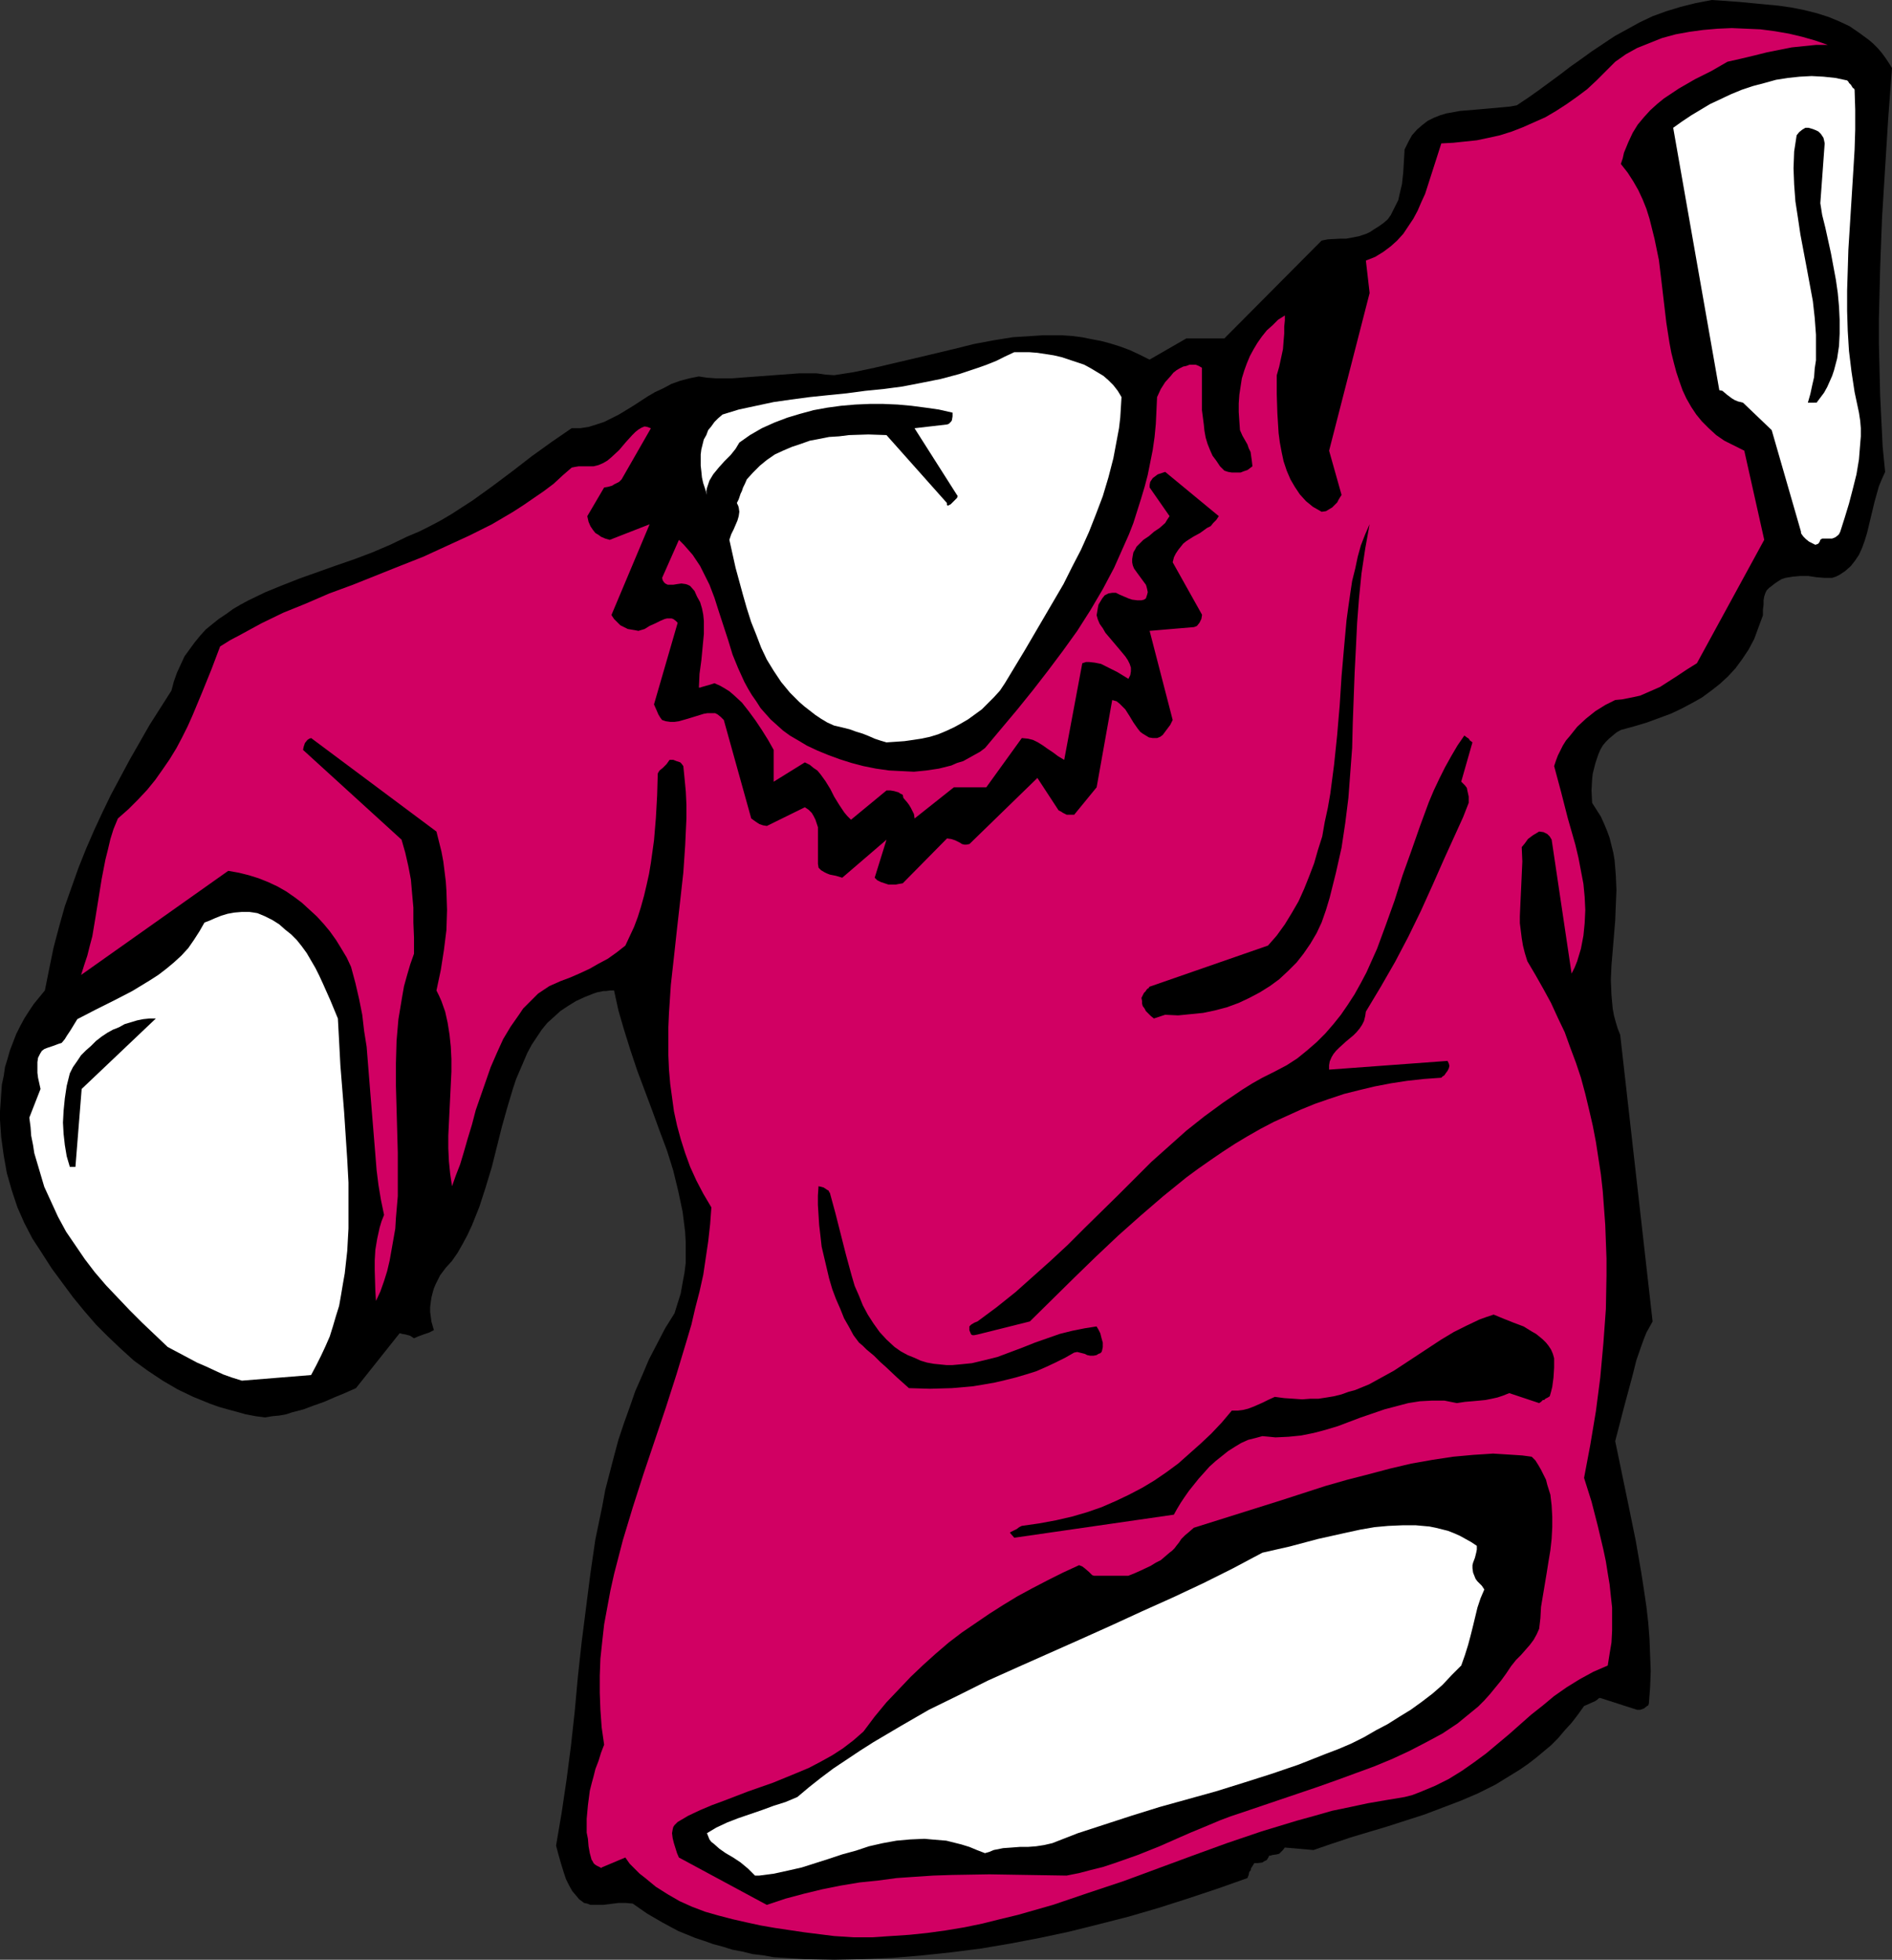 <?xml version="1.0" encoding="UTF-8" standalone="no"?>
<svg
   version="1.0"
   width="129.766mm"
   height="134.419mm"
   id="svg13"
   sodipodi:docname="Shirt 01.wmf"
   xmlns:inkscape="http://www.inkscape.org/namespaces/inkscape"
   xmlns:sodipodi="http://sodipodi.sourceforge.net/DTD/sodipodi-0.dtd"
   xmlns="http://www.w3.org/2000/svg"
   xmlns:svg="http://www.w3.org/2000/svg">
  <rect width="100%" height="100%" fill="#333333" stroke="none"/>
  <sodipodi:namedview
     id="namedview13"
     pagecolor="#ffffff"
     bordercolor="#000000"
     borderopacity="0.25"
     inkscape:showpageshadow="2"
     inkscape:pageopacity="0.0"
     inkscape:pagecheckerboard="0"
     inkscape:deskcolor="#d1d1d1"
     inkscape:document-units="mm" />
  <defs
     id="defs1">
    <pattern
       id="WMFhbasepattern"
       patternUnits="userSpaceOnUse"
       width="6"
       height="6"
       x="0"
       y="0" />
  </defs>
  <path
     style="fill:#000000;fill-opacity:1;fill-rule:evenodd;stroke:none"
     d="m 200.545,507.393 7.918,0.485 7.757,0.162 7.595,-0.162 7.757,-0.323 7.595,-0.646 7.595,-0.808 7.595,-0.97 7.595,-1.293 7.595,-1.454 7.595,-1.616 7.757,-1.939 7.595,-1.939 7.757,-2.262 7.595,-2.424 7.757,-2.585 7.757,-2.747 0.323,-0.808 0.162,-0.808 0.323,-0.323 0.162,-0.646 0.323,-0.485 0.485,-0.808 h 0.323 0.485 l 1.293,-0.162 0.485,-0.323 0.646,-0.323 0.323,-0.485 0.323,-0.646 h 0.323 l 0.485,-0.162 1.131,-0.162 0.646,-0.162 0.485,-0.485 0.485,-0.485 0.485,-0.646 7.434,0.646 4.686,-1.616 4.848,-1.616 4.848,-1.454 4.848,-1.454 9.534,-3.07 4.686,-1.778 4.686,-1.777 4.525,-1.939 4.525,-2.262 4.202,-2.585 2.101,-1.293 2.101,-1.454 2.101,-1.616 1.939,-1.616 1.939,-1.616 1.778,-1.777 1.778,-2.101 1.778,-1.939 1.616,-2.101 1.616,-2.262 1.454,-0.646 1.454,-0.646 0.485,-0.323 0.323,-0.323 0.323,-0.162 h 0.162 l 9.534,3.07 h 0.808 l 0.97,-0.323 0.808,-0.646 0.323,-0.162 0.162,-0.485 0.323,-4.201 0.162,-4.201 -0.162,-4.201 -0.162,-4.201 -0.323,-4.201 -0.485,-4.201 -0.646,-4.363 -0.646,-4.201 -1.454,-8.403 -1.778,-8.726 -1.778,-8.564 -1.778,-8.564 1.131,-4.363 1.131,-4.363 1.131,-4.201 1.131,-4.201 0.97,-3.878 1.293,-3.717 0.646,-1.777 0.646,-1.616 0.808,-1.454 0.808,-1.454 -8.403,-74.331 -0.646,-1.616 -0.485,-1.616 -0.485,-1.778 -0.323,-1.777 -0.323,-3.555 -0.162,-3.878 0.162,-3.717 0.646,-7.756 0.323,-3.878 0.162,-4.04 0.162,-3.878 -0.162,-3.878 -0.323,-3.878 -0.323,-1.939 -0.485,-1.939 -0.485,-1.939 -0.646,-1.778 -0.808,-1.939 -0.808,-1.777 -1.131,-1.777 -1.131,-1.778 -0.162,-3.232 0.162,-2.909 0.162,-1.454 0.323,-1.293 0.323,-1.293 0.808,-2.424 0.485,-1.131 0.646,-1.131 0.808,-0.97 0.808,-0.808 0.97,-0.808 0.97,-0.808 1.131,-0.646 3.555,-0.97 3.232,-0.97 3.07,-1.131 3.07,-1.131 2.747,-1.293 2.747,-1.454 2.586,-1.454 2.424,-1.777 2.262,-1.778 2.101,-1.939 1.939,-2.101 1.778,-2.424 1.616,-2.424 1.454,-2.747 1.131,-3.07 1.131,-3.07 v -1.454 l 0.162,-1.293 v -1.131 l 0.162,-0.97 0.323,-0.97 0.323,-0.646 0.646,-0.646 0.646,-0.485 0.808,-0.646 0.97,-0.646 0.808,-0.485 0.97,-0.323 0.97,-0.162 0.97,-0.162 1.939,-0.162 h 2.101 l 2.101,0.323 2.101,0.162 h 1.939 l 0.97,-0.323 0.97,-0.485 1.454,-0.97 1.454,-1.293 1.131,-1.454 0.97,-1.454 0.808,-1.777 0.646,-1.777 0.646,-2.101 0.97,-4.04 0.97,-4.04 1.131,-4.04 0.808,-1.939 0.808,-1.777 -0.646,-6.625 -0.323,-6.625 -0.323,-6.625 -0.162,-6.625 -0.162,-6.625 v -6.625 l 0.323,-13.089 0.485,-12.927 0.808,-13.089 0.808,-12.927 0.97,-12.927 -0.808,-1.293 -0.97,-1.454 -0.97,-1.293 -0.97,-1.131 -1.131,-1.131 -1.131,-0.97 -2.424,-1.777 -2.586,-1.777 -2.747,-1.293 -2.747,-1.131 -3.07,-0.97 -3.232,-0.808 -3.232,-0.646 -3.394,-0.485 -3.394,-0.323 L 450.702,0.485 443.753,0 l -4.202,0.808 -3.878,0.97 -3.717,1.131 -3.555,1.293 -3.394,1.616 -3.232,1.777 -3.232,1.777 -2.909,1.939 -2.909,1.939 -2.909,2.101 -2.747,1.939 -2.747,2.101 -5.494,4.04 -2.747,1.939 -2.909,1.939 -1.778,0.323 -1.778,0.162 -3.555,0.323 -3.717,0.323 -3.878,0.323 -1.778,0.323 -1.778,0.323 -1.616,0.485 -1.616,0.646 -1.616,0.808 -1.454,1.131 -1.293,1.131 -1.293,1.454 -0.808,1.454 -0.323,0.646 -0.323,0.646 -0.323,0.646 -0.162,0.323 v 0.323 0 l -0.162,2.747 -0.162,2.747 -0.323,3.07 -0.646,2.747 -0.323,1.454 -0.646,1.293 -0.646,1.293 -0.646,1.293 -0.808,1.131 -1.131,0.97 -1.131,0.808 -1.293,0.808 -0.97,0.646 -0.97,0.485 -0.97,0.323 -0.97,0.323 -1.616,0.323 -1.778,0.323 h -1.616 l -3.07,0.162 -1.616,0.323 -25.21,25.37 h -9.858 l -9.534,5.494 -2.586,-1.293 -2.424,-1.131 -2.586,-0.97 -2.586,-0.808 -2.424,-0.646 -2.586,-0.485 -2.424,-0.485 -2.586,-0.323 -2.424,-0.162 h -2.586 -2.586 l -2.424,0.162 -5.171,0.323 -5.01,0.808 -5.171,0.97 -5.171,1.293 -10.181,2.424 -10.342,2.424 -5.333,1.131 -5.171,0.808 -2.262,-0.162 -2.262,-0.323 h -2.262 -2.262 l -4.363,0.323 -4.363,0.323 -4.363,0.323 -4.202,0.323 h -4.363 l -2.262,-0.162 -2.101,-0.323 -2.424,0.485 -2.424,0.646 -2.262,0.808 -2.101,1.131 -2.101,0.97 -1.939,1.131 -3.717,2.424 -3.717,2.262 -1.939,0.97 -1.939,0.97 -1.939,0.646 -2.101,0.646 -2.101,0.323 h -2.262 l -5.171,3.555 -5.171,3.717 -5.01,3.878 -5.171,3.878 -5.171,3.717 -2.747,1.778 -2.747,1.777 -2.747,1.616 -2.747,1.454 -2.909,1.454 -3.07,1.293 -4.363,2.101 -4.525,1.939 -4.686,1.777 -4.686,1.616 -9.534,3.393 -4.525,1.777 -4.363,1.777 -4.363,2.101 -2.101,1.131 -1.939,1.131 -1.778,1.293 -1.939,1.293 -1.616,1.293 -1.778,1.454 -1.454,1.616 -1.454,1.777 -1.293,1.777 -1.293,1.778 -0.97,2.101 -0.97,2.101 -0.808,2.262 -0.646,2.424 -5.656,8.887 -5.171,9.049 -2.424,4.525 -2.424,4.525 -2.262,4.686 -2.101,4.525 -2.101,4.848 -1.939,4.848 -1.778,5.009 -1.778,5.009 -1.454,5.171 -1.454,5.494 -1.131,5.494 -1.131,5.656 -1.454,1.777 -1.454,1.777 -1.293,1.939 -1.131,1.777 -1.131,2.101 -0.97,1.939 -0.808,2.101 -0.808,2.101 -0.646,2.262 -0.646,2.101 -0.323,2.262 -0.485,2.262 -0.162,2.262 -0.162,2.424 L 0,288.115 v 2.262 l 0.323,4.525 0.646,4.686 0.808,4.525 1.293,4.525 1.454,4.363 1.778,4.04 2.101,4.04 2.424,3.717 2.586,4.04 2.747,3.717 2.747,3.717 2.909,3.555 3.07,3.555 3.232,3.232 3.232,3.07 3.394,3.07 3.555,2.585 3.878,2.585 3.878,2.262 4.04,1.939 4.363,1.777 2.262,0.808 2.262,0.646 2.424,0.646 2.262,0.646 2.586,0.485 2.424,0.323 1.939,-0.323 1.778,-0.162 1.778,-0.323 1.454,-0.485 3.07,-0.808 2.586,-0.97 2.747,-0.97 2.586,-1.131 2.747,-1.131 2.909,-1.293 v 0 l 11.312,-14.22 h 0.162 l 0.485,0.162 0.97,0.162 1.131,0.323 0.97,0.646 1.131,-0.485 1.293,-0.485 1.454,-0.485 1.293,-0.646 -0.323,-1.131 -0.323,-1.131 -0.162,-1.293 -0.162,-1.131 v -1.293 l 0.162,-1.293 0.162,-1.131 0.323,-1.293 0.323,-1.131 0.485,-1.131 1.131,-2.262 1.454,-1.939 1.616,-1.778 1.454,-2.101 1.293,-2.262 1.293,-2.424 1.131,-2.424 0.97,-2.424 0.97,-2.424 1.616,-5.009 1.616,-5.332 1.293,-5.171 1.293,-5.171 1.454,-5.171 1.454,-4.848 0.808,-2.424 0.97,-2.262 0.97,-2.262 0.97,-2.262 1.131,-2.101 1.293,-1.939 1.293,-1.939 1.454,-1.777 1.616,-1.454 1.778,-1.616 1.939,-1.293 2.101,-1.293 2.101,-0.97 2.424,-0.97 0.97,-0.323 0.808,-0.162 0.808,-0.162 h 0.646 l 1.131,-0.162 h 0.97 l 1.131,5.171 1.454,5.009 1.616,5.171 1.778,5.332 3.878,10.342 1.939,5.332 1.939,5.171 1.616,5.171 1.293,5.332 1.131,5.332 0.323,2.585 0.323,2.585 0.162,2.747 v 2.585 2.747 l -0.323,2.585 -0.485,2.585 -0.485,2.747 -0.808,2.585 -0.808,2.585 -2.424,3.878 -2.101,4.04 -2.101,4.04 -1.778,4.201 -1.778,4.04 -1.454,4.201 -1.454,4.04 -1.454,4.363 -1.131,4.201 -1.131,4.363 -1.131,4.363 -0.808,4.363 -1.778,8.564 -1.293,8.887 -1.131,8.887 -1.131,8.887 -0.97,8.887 -0.808,8.887 -0.97,8.887 -1.131,8.726 -1.293,8.726 -1.454,8.564 0.646,2.424 0.646,2.262 0.646,2.101 0.646,1.939 0.808,1.616 0.808,1.454 0.97,1.131 0.808,0.97 0.646,0.485 0.646,0.485 0.808,0.162 0.808,0.323 h 1.616 1.778 l 3.878,-0.485 h 1.939 l 1.778,0.162 3.717,2.585 3.878,2.262 4.202,2.262 4.363,1.778 2.424,0.808 2.262,0.808 2.424,0.646 2.586,0.808 2.586,0.485 2.586,0.646 2.747,0.323 z"
     id="path1" />
  <path
     style="fill:#d10063;fill-opacity:1;fill-rule:evenodd;stroke:none"
     d="m 216.221,501.899 5.01,0.323 h 4.848 l 4.848,-0.323 4.848,-0.323 4.686,-0.485 4.686,-0.646 4.848,-0.808 4.686,-0.97 4.525,-1.131 4.686,-1.131 4.525,-1.293 4.525,-1.293 9.05,-3.07 9.211,-3.07 17.938,-6.625 8.888,-3.232 9.05,-3.07 9.05,-2.747 4.686,-1.293 4.525,-1.293 4.686,-0.97 4.525,-0.97 4.686,-0.808 4.848,-0.808 1.939,-0.485 2.101,-0.808 1.939,-0.808 1.939,-0.808 3.555,-1.778 3.394,-2.101 3.232,-2.262 3.07,-2.262 5.979,-5.009 5.656,-5.009 3.07,-2.424 2.909,-2.424 3.232,-2.262 3.394,-2.101 3.555,-1.939 3.717,-1.616 0.485,-3.07 0.485,-2.909 0.162,-3.07 v -2.909 -3.07 l -0.323,-2.909 -0.323,-3.07 -0.485,-2.909 -0.485,-3.07 -0.646,-3.07 -1.454,-6.14 -1.616,-6.302 -1.939,-6.14 1.616,-8.564 1.454,-8.726 1.131,-8.726 0.808,-8.887 0.646,-8.887 0.162,-8.726 v -4.363 l -0.162,-4.363 -0.162,-4.363 -0.323,-4.363 -0.323,-4.363 -0.485,-4.363 -0.646,-4.201 -0.646,-4.201 -0.808,-4.201 -0.97,-4.201 -0.97,-4.04 -1.131,-4.201 -1.293,-3.878 -1.454,-3.878 -1.454,-4.04 -1.778,-3.717 -1.778,-3.878 -1.939,-3.555 -2.101,-3.717 -2.101,-3.555 -0.646,-2.101 -0.485,-1.939 -0.323,-1.939 -0.485,-3.878 v -1.777 l 0.162,-3.717 0.162,-3.393 0.162,-3.555 0.162,-3.555 -0.162,-3.717 0.808,-0.97 0.808,-1.131 0.646,-0.485 0.646,-0.485 0.808,-0.485 0.808,-0.485 1.131,0.162 0.97,0.485 0.646,0.646 0.485,0.808 5.171,34.742 0.808,-1.616 0.646,-1.616 0.485,-1.616 0.485,-1.616 0.646,-3.393 0.323,-3.232 0.162,-3.393 -0.162,-3.393 -0.323,-3.393 -0.646,-3.393 -0.646,-3.393 -0.808,-3.393 -1.939,-6.787 -1.778,-6.948 -1.778,-6.625 0.485,-1.454 0.485,-1.293 0.646,-1.293 0.646,-1.293 0.808,-1.293 0.97,-1.131 1.939,-2.424 2.262,-2.101 2.424,-1.939 2.586,-1.616 2.586,-1.293 1.778,-0.162 1.616,-0.323 1.616,-0.323 1.454,-0.323 2.586,-1.131 2.586,-1.131 2.262,-1.454 2.262,-1.454 2.424,-1.616 2.586,-1.616 17.453,-31.995 -5.171,-23.107 -2.586,-1.293 -2.586,-1.293 -2.101,-1.454 -1.939,-1.777 -1.778,-1.777 -1.454,-1.777 -1.293,-1.939 -1.293,-2.262 -0.97,-2.101 -0.808,-2.262 -0.808,-2.424 -0.646,-2.424 -0.646,-2.585 -0.485,-2.585 -0.808,-5.171 -1.293,-10.988 -0.646,-5.332 -1.131,-5.494 -0.646,-2.585 -0.646,-2.585 -0.808,-2.585 -0.97,-2.424 -1.131,-2.424 -1.293,-2.262 -1.454,-2.262 -1.778,-2.262 0.485,-1.454 0.323,-1.454 1.131,-2.747 1.131,-2.424 1.293,-2.101 1.616,-1.939 1.616,-1.777 1.778,-1.616 1.778,-1.454 1.939,-1.293 1.939,-1.293 4.202,-2.424 4.202,-2.101 4.202,-2.424 3.555,-0.808 3.394,-0.808 3.232,-0.808 3.232,-0.646 3.232,-0.646 3.07,-0.323 3.232,-0.323 h 3.07 l -3.232,-1.131 -3.394,-0.97 -3.394,-0.808 -3.717,-0.646 -3.717,-0.485 -3.717,-0.162 -3.717,-0.162 -3.717,0.162 -3.717,0.323 -3.555,0.485 -3.555,0.646 -3.555,0.97 -3.232,1.293 -3.232,1.293 -2.909,1.616 -2.747,1.939 -2.424,2.424 -2.424,2.424 -2.424,2.262 -2.586,1.939 -2.747,1.939 -2.747,1.777 -2.747,1.616 -2.909,1.293 -2.909,1.293 -2.909,1.131 -3.07,0.97 -2.909,0.646 -3.07,0.646 -3.07,0.323 -3.07,0.323 -3.07,0.162 -1.293,4.04 -1.454,4.525 -1.454,4.525 -0.97,2.101 -0.97,2.262 -1.131,2.101 -1.293,1.939 -1.293,1.939 -1.616,1.777 -1.616,1.454 -1.939,1.454 -2.101,1.293 -2.424,0.97 0.97,8.403 -10.504,40.882 3.232,11.473 -0.323,0.485 -0.485,0.808 -0.323,0.646 -0.646,0.646 -0.646,0.646 -0.808,0.485 -0.808,0.485 -1.131,0.162 -1.131,-0.646 -1.131,-0.646 -1.778,-1.454 -1.616,-1.777 -1.293,-1.939 -1.131,-1.939 -0.97,-2.262 -0.808,-2.424 -0.485,-2.262 -0.485,-2.585 -0.323,-2.424 -0.323,-5.171 -0.162,-5.009 v -4.848 l 0.646,-2.262 0.485,-2.262 0.485,-2.262 0.162,-2.101 0.162,-1.939 v -1.777 l 0.162,-1.616 v -1.293 l -1.778,1.131 -1.454,1.454 -1.454,1.293 -1.293,1.616 -1.131,1.616 -0.97,1.616 -0.97,1.777 -0.808,1.939 -0.646,1.777 -0.646,2.101 -0.323,2.101 -0.323,2.101 -0.162,2.262 v 2.262 l 0.162,2.424 0.162,2.262 0.646,1.454 0.646,1.131 0.646,1.131 0.323,0.97 0.485,0.97 0.162,1.131 0.162,1.131 0.162,1.454 -0.646,0.485 -0.646,0.485 -0.97,0.323 -0.808,0.323 h -1.131 -1.131 l -0.97,-0.162 -0.97,-0.323 -1.131,-1.131 -0.97,-1.454 -0.97,-1.293 -0.646,-1.454 -0.646,-1.616 -0.485,-1.616 -0.323,-1.777 -0.162,-1.616 -0.485,-3.717 v -3.717 -7.272 l -0.808,-0.485 -0.808,-0.323 h -0.808 -0.808 l -0.808,0.323 -0.808,0.162 -0.97,0.485 -0.808,0.485 -0.808,0.646 -0.646,0.808 -1.454,1.616 -1.131,1.777 -0.97,2.101 -0.162,3.555 -0.162,3.393 -0.323,3.393 -0.485,3.393 -0.646,3.232 -0.646,3.232 -0.808,3.07 -0.97,3.232 -0.97,3.07 -0.97,3.07 -1.131,2.909 -1.293,2.909 -2.586,5.817 -2.909,5.494 -3.232,5.494 -3.394,5.332 -3.717,5.171 -3.878,5.171 -3.878,5.009 -4.04,5.009 -8.403,10.019 -1.293,0.97 -1.454,0.808 -1.454,0.808 -1.454,0.808 -1.616,0.485 -1.454,0.646 -3.232,0.808 -3.232,0.485 -3.232,0.323 -3.232,-0.162 -3.232,-0.162 -3.394,-0.485 -3.232,-0.646 -3.07,-0.808 -3.07,-0.97 -3.07,-1.131 -2.747,-1.131 -2.747,-1.293 -2.424,-1.454 -1.939,-1.131 -1.778,-1.293 -1.616,-1.454 -1.616,-1.454 -1.293,-1.454 -1.293,-1.454 -1.131,-1.777 -1.131,-1.616 -0.97,-1.616 -0.97,-1.778 -1.616,-3.555 -1.454,-3.555 -1.131,-3.717 -2.424,-7.433 -1.131,-3.555 -1.293,-3.393 -1.616,-3.232 -0.808,-1.616 -0.97,-1.454 -0.97,-1.454 -1.131,-1.293 -1.131,-1.293 -1.293,-1.293 -4.363,9.857 0.162,0.646 0.323,0.485 0.323,0.323 0.323,0.162 0.323,0.162 h 0.485 0.97 l 0.97,-0.162 1.131,-0.162 1.131,0.162 0.485,0.162 0.646,0.323 1.131,1.293 0.646,1.454 0.808,1.454 0.485,1.616 0.323,1.616 0.162,1.616 v 1.616 1.777 l -0.323,3.393 -0.323,3.393 -0.485,3.555 -0.162,3.555 h 0.323 l 0.485,-0.162 1.131,-0.323 1.131,-0.323 0.97,-0.323 1.454,0.646 1.131,0.646 1.293,0.808 1.131,0.97 2.101,1.939 1.778,2.262 1.778,2.424 1.616,2.424 1.616,2.585 1.454,2.585 v 8.241 l 8.08,-5.009 v 0 l 1.293,0.646 0.97,0.808 0.97,0.646 0.808,0.97 1.293,1.778 1.293,2.101 0.97,1.939 1.293,2.101 1.293,1.939 0.808,0.97 0.97,0.97 9.211,-7.595 h 0.97 l 0.97,0.162 1.131,0.323 0.485,0.323 0.646,0.323 0.162,0.808 0.97,1.131 0.485,0.646 0.485,0.808 0.323,0.646 0.485,0.97 0.162,1.131 10.181,-8.08 h 8.403 l 9.211,-12.766 1.616,0.162 1.293,0.323 1.293,0.646 1.293,0.808 1.131,0.808 1.454,0.97 1.293,0.97 1.616,0.97 4.686,-25.046 0.97,-0.323 h 0.808 l 1.454,0.162 1.616,0.323 1.293,0.646 2.909,1.454 2.909,1.777 0.485,-0.97 0.162,-0.97 v -0.97 l -0.323,-0.97 -0.485,-0.97 -0.646,-0.97 -1.616,-1.939 -1.778,-2.101 -1.778,-2.101 -0.646,-1.131 -0.808,-1.131 -0.485,-1.131 -0.323,-1.131 0.162,-0.97 0.162,-0.97 0.162,-0.808 0.485,-0.808 0.485,-0.808 0.646,-0.808 0.97,-0.485 0.97,-0.162 h 0.97 l 0.97,0.485 1.131,0.485 1.131,0.485 0.97,0.323 1.293,0.162 h 1.131 l 0.646,-0.162 0.485,-0.323 0.323,-0.97 0.162,-0.646 -0.162,-0.808 -0.162,-0.646 -0.162,-0.485 -0.485,-0.646 -1.778,-2.424 -0.808,-1.131 -0.323,-0.808 -0.162,-0.808 v -0.808 l 0.162,-0.97 0.162,-0.808 0.485,-0.808 0.323,-0.646 0.646,-0.646 1.131,-1.131 1.454,-0.97 1.293,-1.131 1.454,-0.97 1.454,-1.293 0.485,-0.808 0.646,-0.97 -5.171,-7.433 v 0 -0.646 l 0.162,-0.808 0.323,-0.485 0.323,-0.485 0.646,-0.485 0.646,-0.485 0.97,-0.323 0.97,-0.323 13.898,11.473 -0.646,0.97 -0.808,0.808 -0.646,0.808 -0.97,0.485 -1.778,1.293 -1.778,0.97 -1.778,1.131 -0.808,0.646 -0.646,0.808 -0.646,0.808 -0.646,0.97 -0.485,0.97 -0.323,1.293 7.595,13.574 v 0.162 l -0.162,0.97 -0.485,0.97 -0.646,0.808 -0.323,0.162 -0.485,0.162 -11.474,0.97 5.979,23.107 -0.646,1.293 -0.97,1.293 -0.485,0.646 -0.485,0.646 -0.646,0.485 -0.808,0.323 h -1.131 l -0.97,-0.162 -0.808,-0.485 -0.808,-0.485 -0.646,-0.485 -0.646,-0.808 -1.131,-1.616 -0.485,-0.808 -0.485,-0.808 -1.131,-1.778 -0.808,-0.808 -0.646,-0.646 -0.808,-0.646 -1.131,-0.323 -4.04,22.623 -5.818,7.11 h -0.97 -0.97 l -0.97,-0.485 -0.485,-0.323 -0.646,-0.323 -5.494,-8.403 -17.614,17.129 -0.808,0.162 h -0.485 l -0.646,-0.162 -0.485,-0.323 -0.646,-0.323 -0.646,-0.323 -0.97,-0.323 -1.131,-0.162 -11.474,11.634 -0.97,0.162 -0.808,0.162 h -0.97 -0.97 l -0.97,-0.323 -0.97,-0.323 -0.97,-0.485 -0.646,-0.646 3.07,-9.857 -11.474,9.857 -1.616,-0.485 -1.616,-0.323 -0.808,-0.323 -0.646,-0.323 -0.808,-0.485 -0.646,-0.646 -0.162,-0.97 v -0.808 -2.101 -2.262 -2.262 -2.101 l -0.323,-0.97 -0.323,-0.97 -0.485,-0.97 -0.485,-0.808 -0.808,-0.808 -0.97,-0.646 -9.858,4.848 -0.97,-0.162 -0.97,-0.323 -0.97,-0.646 -1.131,-0.808 -7.11,-25.531 -0.808,-0.808 -0.808,-0.646 -0.646,-0.323 h -0.97 -0.97 l -0.97,0.162 -2.101,0.646 -2.101,0.646 -2.262,0.646 -1.131,0.162 h -1.131 l -1.131,-0.162 -0.97,-0.323 -0.485,-0.646 -0.485,-0.808 -0.485,-1.131 -0.646,-1.454 6.141,-21.168 -0.485,-0.485 -0.646,-0.485 -0.485,-0.162 h -0.646 -0.485 l -0.646,0.162 -1.131,0.485 -1.293,0.646 -1.454,0.646 -1.293,0.808 -1.616,0.485 -0.808,-0.162 -0.97,-0.162 -0.97,-0.162 -0.97,-0.485 -0.97,-0.485 -0.808,-0.808 -0.808,-0.808 -0.646,-0.97 v -0.162 l 9.858,-23.431 -10.342,4.04 -1.131,-0.323 -1.131,-0.485 -0.646,-0.485 -0.808,-0.485 -0.646,-0.808 -0.646,-0.97 -0.485,-1.131 -0.323,-1.454 4.363,-7.433 v 0 l 0.97,-0.162 1.131,-0.323 0.485,-0.323 0.646,-0.323 0.646,-0.323 0.646,-0.646 7.595,-13.25 -0.808,-0.323 -0.808,-0.162 -0.808,0.323 -0.808,0.485 -0.808,0.646 -0.808,0.808 -1.616,1.778 -1.778,2.101 -2.101,1.939 -0.97,0.808 -1.131,0.646 -1.131,0.485 -1.293,0.323 h -2.424 -1.454 l -0.97,0.162 -0.808,0.162 -2.424,2.101 -2.262,2.101 -2.586,1.939 -2.586,1.777 -2.586,1.778 -2.747,1.777 -5.494,3.232 -5.818,2.909 -5.979,2.747 -5.979,2.747 -6.141,2.424 -12.12,4.848 -6.141,2.262 -5.979,2.585 -5.979,2.424 -5.656,2.747 -5.333,2.909 -2.747,1.454 -2.586,1.616 -2.262,5.979 -2.424,5.979 -2.424,5.817 -1.293,2.909 -1.454,2.909 -1.454,2.747 -1.778,2.909 -1.778,2.585 -1.939,2.747 -2.101,2.585 -2.424,2.585 -2.424,2.424 -2.747,2.424 -1.131,2.747 -0.808,2.585 -0.646,2.747 -0.646,2.585 -0.97,5.009 -0.808,5.009 -0.808,5.009 -0.808,4.848 -0.646,2.424 -0.646,2.585 -0.808,2.424 -0.808,2.585 38.138,-26.986 2.747,0.485 2.586,0.646 2.586,0.808 2.424,0.97 2.424,1.131 2.262,1.293 2.101,1.454 1.939,1.454 1.939,1.777 1.939,1.777 1.778,1.939 1.616,1.939 1.616,2.262 1.293,2.101 1.454,2.424 1.131,2.424 1.131,4.201 0.97,4.201 0.808,4.04 0.485,4.201 0.646,4.04 0.323,4.04 0.646,8.08 0.646,7.918 0.646,7.918 0.323,4.04 0.485,3.878 0.646,3.878 0.808,3.878 -0.646,1.616 -0.485,1.616 -0.323,1.454 -0.323,1.454 -0.485,2.909 -0.162,2.747 v 2.585 l 0.162,5.332 0.162,2.585 1.131,-2.424 0.97,-2.747 0.808,-2.585 0.646,-2.747 0.485,-2.747 0.485,-2.747 0.485,-2.747 0.162,-2.747 0.485,-5.656 v -5.494 -5.817 l -0.162,-5.817 -0.323,-11.473 v -5.817 l 0.162,-5.817 0.485,-5.656 0.485,-2.909 0.485,-2.909 0.485,-2.747 0.808,-2.909 0.808,-2.747 0.97,-2.747 v -4.201 l -0.162,-3.878 v -3.878 l -0.323,-3.555 -0.323,-3.717 -0.646,-3.393 -0.808,-3.555 -0.97,-3.393 -25.533,-23.269 0.162,-0.808 0.323,-0.97 0.646,-0.808 0.485,-0.323 0.485,-0.162 32.482,24.239 0.646,2.585 0.646,2.585 0.485,2.585 0.323,2.585 0.323,2.585 0.162,2.424 0.162,5.009 -0.162,5.171 -0.646,5.171 -0.808,5.171 -1.131,5.332 0.646,1.293 0.646,1.454 0.97,2.747 0.646,2.909 0.485,3.07 0.323,3.07 0.162,3.232 v 3.232 l -0.162,3.393 -0.323,6.625 -0.323,6.625 v 3.232 l 0.162,3.393 0.323,3.232 0.485,3.232 0.97,-2.747 1.131,-2.909 0.97,-3.232 0.97,-3.393 1.131,-3.717 0.97,-3.717 1.293,-3.717 1.293,-3.717 1.293,-3.717 1.616,-3.717 1.616,-3.555 1.939,-3.232 2.262,-3.232 0.97,-1.454 1.293,-1.293 1.293,-1.293 1.293,-1.293 1.454,-0.97 1.454,-0.97 2.909,-1.293 2.586,-0.97 2.586,-1.131 2.424,-1.131 2.262,-1.293 2.424,-1.293 2.262,-1.616 2.262,-1.777 1.131,-2.424 1.131,-2.424 0.97,-2.585 0.808,-2.585 0.808,-2.909 0.646,-2.747 0.646,-2.909 0.485,-2.909 0.808,-5.817 0.485,-5.817 0.323,-5.817 0.162,-5.656 0.162,-0.323 0.323,-0.485 0.808,-0.646 0.97,-0.97 0.808,-1.131 h 0.97 l 0.808,0.323 0.97,0.323 0.323,0.323 0.485,0.646 0.323,3.232 0.323,3.393 0.162,3.393 v 3.555 l -0.162,3.393 -0.162,3.555 -0.485,7.11 -0.808,7.272 -0.808,7.11 -0.808,7.433 -0.808,7.272 -0.485,7.272 -0.162,3.717 v 3.717 3.555 l 0.162,3.717 0.323,3.717 0.485,3.555 0.485,3.555 0.808,3.717 0.97,3.555 1.131,3.555 1.293,3.555 1.616,3.555 1.778,3.393 2.101,3.555 -0.323,4.363 -0.485,4.363 -0.646,4.363 -0.646,4.363 -0.97,4.363 -1.131,4.363 -0.97,4.201 -1.293,4.363 -2.586,8.564 -2.747,8.564 -5.818,17.29 -2.747,8.564 -2.586,8.564 -1.131,4.363 -1.131,4.363 -0.97,4.363 -0.808,4.363 -0.808,4.363 -0.485,4.363 -0.485,4.525 -0.162,4.363 v 4.525 l 0.162,4.363 0.323,4.525 0.646,4.525 -0.808,2.101 -0.646,2.101 -0.808,2.101 -0.485,1.939 -0.485,1.778 -0.485,1.939 -0.485,3.717 -0.323,3.555 v 3.555 l 0.323,1.616 0.162,1.939 0.323,1.777 0.485,1.777 v 0 l 0.162,0.162 0.162,0.323 0.162,0.323 0.323,0.323 0.485,0.323 0.646,0.323 0.646,0.323 v -0.162 l 6.141,-2.585 1.131,1.616 1.293,1.293 1.293,1.293 1.454,1.131 2.747,2.262 3.07,1.939 3.07,1.777 3.232,1.454 3.394,1.293 3.394,0.97 3.717,0.97 3.555,0.808 3.717,0.808 3.717,0.646 7.595,1.131 z"
     id="path2" />
  <path
     style="fill:#000000;fill-opacity:1;fill-rule:evenodd;stroke:none"
     d="m 198.768,493.82 4.848,-1.616 4.848,-1.293 4.686,-1.131 4.848,-0.97 4.848,-0.808 4.686,-0.485 4.848,-0.646 4.686,-0.323 4.848,-0.323 4.848,-0.162 9.696,-0.162 9.858,0.162 10.181,0.162 3.232,-0.646 3.07,-0.808 3.232,-0.808 2.909,-0.97 5.979,-2.101 5.656,-2.262 5.494,-2.424 2.586,-1.131 2.747,-1.131 5.01,-2.101 2.586,-0.97 2.424,-0.808 10.019,-3.393 10.019,-3.393 5.01,-1.777 4.848,-1.778 4.848,-1.777 4.686,-1.939 4.525,-2.101 4.363,-2.262 4.202,-2.262 3.878,-2.585 1.778,-1.454 1.778,-1.454 1.778,-1.454 1.616,-1.616 1.454,-1.616 1.454,-1.778 1.454,-1.777 1.293,-1.777 1.293,-1.939 1.293,-1.616 1.293,-1.293 2.262,-2.585 0.97,-1.293 0.808,-1.454 0.646,-1.454 0.323,-2.747 0.162,-2.909 0.97,-5.817 0.485,-2.909 0.485,-3.07 0.485,-2.909 0.323,-2.909 0.162,-3.07 v -2.747 l -0.162,-2.909 -0.323,-2.747 -0.808,-2.585 -0.323,-1.293 -0.646,-1.293 -0.646,-1.293 -0.646,-1.131 -0.808,-1.293 -0.97,-0.97 -2.424,-0.323 -2.424,-0.162 -2.586,-0.162 -2.586,-0.162 -2.424,0.162 -2.586,0.162 -5.333,0.485 -5.333,0.808 -5.494,0.97 -5.494,1.293 -5.494,1.454 -5.656,1.454 -5.656,1.616 -11.474,3.717 -11.312,3.555 -11.312,3.555 -1.293,1.131 -0.97,0.808 -0.97,0.97 -0.646,0.97 -0.646,0.808 -0.485,0.646 -0.646,0.646 -0.646,0.485 -1.131,0.97 -1.131,0.97 -1.293,0.646 -1.293,0.808 -2.747,1.293 -1.454,0.646 -1.616,0.646 h -8.242 -0.646 l -0.485,-0.162 -0.808,-0.808 -1.131,-0.97 -0.646,-0.485 -0.808,-0.323 -4.202,1.939 -3.878,1.939 -4.04,2.101 -3.878,2.101 -3.717,2.262 -3.555,2.262 -3.555,2.424 -3.555,2.424 -3.394,2.585 -3.394,2.909 -3.232,2.909 -3.232,3.07 -3.07,3.232 -3.232,3.393 -3.07,3.717 -2.909,3.878 -2.586,2.262 -2.747,2.101 -2.747,1.778 -2.909,1.616 -3.07,1.616 -3.07,1.293 -6.302,2.585 -6.464,2.262 -6.302,2.424 -3.07,1.131 -3.07,1.293 -3.07,1.454 -2.747,1.616 -0.485,0.485 -0.323,0.323 -0.323,0.485 -0.162,0.646 -0.162,0.97 0.162,1.293 0.323,1.293 0.808,2.585 0.485,1.131 z"
     id="path3" />
  <path
     style="fill:#ffffff;fill-opacity:1;fill-rule:evenodd;stroke:none"
     d="m 196.829,486.225 3.717,-0.485 3.717,-0.808 3.555,-0.808 3.555,-1.131 3.555,-1.131 3.394,-1.131 3.555,-0.97 3.394,-1.131 3.555,-0.808 3.555,-0.646 3.555,-0.323 3.717,-0.162 1.778,0.162 1.939,0.162 1.939,0.162 1.939,0.485 1.939,0.485 2.101,0.646 1.939,0.808 2.101,0.808 1.131,-0.323 1.131,-0.485 2.424,-0.485 2.262,-0.162 2.101,-0.162 h 2.101 l 2.101,-0.162 2.101,-0.323 2.101,-0.485 6.626,-2.585 6.949,-2.262 6.949,-2.262 7.272,-2.262 14.544,-4.04 7.272,-2.262 7.11,-2.262 7.11,-2.424 6.949,-2.747 3.394,-1.293 3.394,-1.454 3.232,-1.616 3.07,-1.777 3.07,-1.616 3.07,-1.939 2.909,-1.777 2.909,-2.101 2.747,-2.101 2.586,-2.262 2.424,-2.585 2.424,-2.424 0.97,-2.747 0.808,-2.585 0.646,-2.424 0.646,-2.585 1.131,-4.686 0.808,-2.424 0.97,-2.262 -0.646,-0.97 -1.131,-1.131 -0.485,-0.646 -0.323,-0.808 -0.323,-0.808 -0.162,-1.131 V 405.753 l 0.162,-0.646 0.485,-1.293 0.323,-1.293 0.162,-0.808 v -0.97 l -1.454,-0.97 -1.454,-0.808 -1.454,-0.808 -1.454,-0.646 -1.616,-0.646 -3.232,-0.808 -1.616,-0.323 -3.555,-0.323 h -3.394 l -3.717,0.162 -3.555,0.323 -3.717,0.646 -3.717,0.808 -7.272,1.616 -7.272,1.939 -3.555,0.808 -3.555,0.808 -7.595,4.04 -7.757,3.878 -7.918,3.717 -7.918,3.555 -8.08,3.717 -7.918,3.555 -15.998,7.11 -7.918,3.555 -7.757,3.878 -7.595,3.717 -7.272,4.201 -7.11,4.201 -3.555,2.262 -3.394,2.262 -3.394,2.262 -3.232,2.424 -3.07,2.424 -3.07,2.585 -3.07,1.293 -3.07,0.97 -3.07,1.131 -6.141,2.101 -2.909,1.131 -2.747,1.293 -2.424,1.454 0.323,0.808 0.323,0.808 0.485,0.646 0.646,0.485 1.454,1.293 1.616,1.131 1.939,1.131 0.97,0.646 0.97,0.646 1.939,1.616 0.808,0.808 0.97,0.97 z"
     id="path4" />
  <path
     style="fill:#000000;fill-opacity:1;fill-rule:evenodd;stroke:none"
     d="m 262.923,398.643 41.37,-5.979 0.808,-1.454 0.97,-1.616 0.97,-1.454 1.131,-1.616 2.586,-3.232 1.454,-1.616 1.293,-1.454 1.616,-1.454 1.616,-1.293 1.616,-1.293 1.778,-1.131 1.616,-0.97 1.778,-0.808 1.939,-0.485 1.778,-0.485 1.778,0.162 1.616,0.162 3.394,-0.162 3.232,-0.323 3.232,-0.646 3.07,-0.808 3.232,-0.97 5.979,-2.262 6.141,-2.101 3.07,-0.808 3.07,-0.808 3.07,-0.485 3.07,-0.162 h 1.616 1.616 l 1.616,0.323 1.616,0.323 2.101,-0.323 1.939,-0.162 1.778,-0.162 1.616,-0.162 1.616,-0.323 1.454,-0.323 1.454,-0.485 1.616,-0.646 7.757,2.585 0.485,-0.323 0.162,-0.162 0.323,-0.323 h 0.162 v 0 h 0.162 l 0.162,-0.162 0.162,-0.162 0.323,-0.162 0.323,-0.162 0.485,-0.323 0.323,-1.131 0.323,-1.293 0.323,-2.424 0.162,-2.585 v -2.424 l -0.323,-1.131 -0.485,-1.131 -0.646,-0.97 -0.646,-0.808 -0.808,-0.808 -0.97,-0.808 -0.808,-0.646 -1.131,-0.646 -2.101,-1.293 -2.586,-0.97 -2.424,-0.97 -2.747,-1.131 -1.939,0.646 -1.778,0.646 -3.394,1.616 -3.232,1.616 -3.232,1.939 -6.141,4.04 -6.141,4.04 -3.232,1.777 -3.232,1.778 -3.555,1.454 -1.778,0.485 -1.778,0.646 -1.939,0.485 -1.939,0.323 -2.101,0.323 h -2.101 l -2.101,0.162 -2.262,-0.162 -2.424,-0.162 -2.424,-0.323 -1.778,0.808 -1.293,0.646 -1.454,0.646 -1.131,0.485 -1.293,0.485 -1.293,0.323 -1.293,0.162 h -1.616 l -2.586,3.07 -2.747,2.909 -2.747,2.585 -2.909,2.585 -2.909,2.585 -3.07,2.262 -3.07,2.101 -3.232,1.939 -3.394,1.777 -3.394,1.616 -3.717,1.616 -3.717,1.293 -3.878,1.131 -4.202,0.97 -4.363,0.808 -4.525,0.646 -0.646,0.323 -0.646,0.485 -0.646,0.323 -0.323,0.162 -0.323,0.162 -0.323,0.162 -0.162,0.162 v 0 z"
     id="path5" />
  <path
     style="fill:#000000;fill-opacity:1;fill-rule:evenodd;stroke:none"
     d="m 235.613,359.861 5.494,0.162 5.656,-0.162 5.494,-0.485 2.909,-0.485 2.747,-0.485 2.747,-0.646 2.586,-0.646 2.747,-0.808 2.586,-0.808 2.586,-1.131 2.424,-1.131 2.586,-1.293 2.262,-1.293 0.808,-0.162 0.646,0.162 1.293,0.323 0.646,0.323 0.808,0.162 h 0.808 l 0.808,-0.162 0.485,-0.323 0.485,-0.162 0.323,-0.323 0.162,-0.485 0.162,-0.808 v -1.131 l -0.323,-1.131 -0.323,-1.293 -0.485,-0.97 -0.485,-0.808 -3.07,0.485 -3.232,0.646 -3.232,0.808 -3.232,1.131 -3.232,1.131 -3.232,1.293 -6.464,2.424 -3.232,0.808 -3.394,0.808 -3.232,0.323 -1.778,0.162 h -1.616 l -1.616,-0.162 -1.616,-0.162 -1.778,-0.323 -1.616,-0.485 -1.778,-0.808 -1.616,-0.646 -1.778,-0.97 -1.616,-1.131 -2.101,-1.939 -1.778,-1.939 -1.616,-2.262 -1.454,-2.262 -1.293,-2.424 -0.97,-2.424 -1.131,-2.585 -0.808,-2.747 -1.454,-5.332 -2.747,-10.827 -1.454,-5.332 h -0.162 v -0.162 l -0.162,-0.323 -0.323,-0.162 -0.485,-0.323 -0.485,-0.323 -0.646,-0.162 -0.646,-0.162 -0.162,2.424 v 2.424 l 0.162,2.585 0.162,2.585 0.323,2.747 0.323,2.909 0.646,2.747 0.646,2.747 0.646,2.747 0.808,2.747 0.97,2.585 1.131,2.585 0.97,2.424 1.293,2.262 1.131,2.101 1.454,1.939 0.97,0.808 0.97,0.97 1.939,1.616 1.616,1.616 1.454,1.293 2.909,2.747 1.454,1.293 z"
     id="path6" />
  <path
     style="fill:#ffffff;fill-opacity:1;fill-rule:evenodd;stroke:none"
     d="m 62.701,357.922 17.938,-1.454 1.293,-2.424 1.293,-2.585 1.131,-2.424 1.131,-2.585 0.808,-2.585 0.808,-2.747 0.808,-2.585 0.485,-2.747 0.485,-2.909 0.485,-2.747 0.646,-5.817 0.323,-5.817 v -5.817 -6.14 l -0.323,-5.979 -0.808,-12.281 -0.97,-12.119 -0.323,-6.14 -0.323,-5.979 -1.939,-4.686 -1.939,-4.363 -0.97,-2.101 -0.97,-1.939 -1.131,-1.939 -1.131,-1.939 -1.293,-1.777 -1.293,-1.616 -1.454,-1.454 -1.616,-1.293 -1.454,-1.293 -1.778,-1.131 -1.939,-0.97 -1.939,-0.808 -0.97,-0.162 -1.131,-0.162 h -1.939 l -1.939,0.162 -1.778,0.323 -1.616,0.485 -1.616,0.646 -1.454,0.646 -1.293,0.485 -1.293,2.262 -1.454,2.262 -1.454,2.101 -1.778,1.939 -1.939,1.778 -1.939,1.616 -2.101,1.616 -2.262,1.454 -4.525,2.747 -4.686,2.424 -4.848,2.424 -4.686,2.424 -1.778,2.909 -0.97,1.454 -0.485,0.808 -0.808,0.97 -0.97,0.323 -1.293,0.485 -1.454,0.485 -0.808,0.323 -0.646,0.485 -0.485,0.808 -0.485,0.97 -0.162,1.131 v 1.293 1.454 l 0.162,1.293 0.323,1.454 0.323,1.454 -2.909,7.433 0.323,2.424 0.162,2.262 0.485,2.424 0.323,2.101 1.293,4.363 1.293,4.363 1.778,3.878 1.778,3.878 2.101,3.878 2.424,3.555 2.424,3.555 2.586,3.393 2.909,3.393 3.07,3.232 3.07,3.232 3.232,3.232 6.626,6.302 2.747,1.454 2.424,1.293 2.424,1.293 2.262,0.97 4.525,2.101 2.262,0.808 z"
     id="path7" />
  <path
     style="fill:#000000;fill-opacity:1;fill-rule:evenodd;stroke:none"
     d="m 253.389,345.965 13.574,-3.393 11.474,-11.311 5.656,-5.494 5.818,-5.494 5.818,-5.171 5.818,-5.009 5.979,-4.848 3.07,-2.262 3.232,-2.262 3.07,-2.101 3.232,-2.101 3.232,-1.939 3.394,-1.939 3.394,-1.777 3.555,-1.616 3.555,-1.616 3.555,-1.454 3.717,-1.293 3.878,-1.293 3.878,-0.97 4.04,-0.97 4.202,-0.808 4.202,-0.646 4.363,-0.485 4.525,-0.323 0.323,-0.323 0.485,-0.323 0.323,-0.485 0.485,-0.646 0.323,-0.646 0.162,-0.646 -0.162,-0.646 -0.323,-0.646 -30.704,2.262 v -1.131 l 0.162,-0.97 0.485,-1.131 0.485,-0.808 0.646,-0.808 0.808,-0.808 1.778,-1.616 1.939,-1.616 0.808,-0.808 0.808,-0.97 0.646,-0.97 0.485,-0.97 0.323,-1.293 0.162,-1.131 3.878,-6.464 3.717,-6.464 3.394,-6.464 3.232,-6.625 3.07,-6.787 3.07,-6.948 3.232,-7.11 1.616,-3.555 1.454,-3.717 v -1.616 l -0.323,-1.454 -0.162,-0.808 -0.485,-0.646 -0.485,-0.485 -0.485,-0.485 2.909,-10.18 -0.646,-0.485 -0.323,-0.485 -0.485,-0.323 -0.646,-0.485 -1.778,2.585 -1.616,2.747 -1.616,2.909 -1.454,2.909 -1.454,3.07 -1.293,3.07 -2.262,6.14 -2.262,6.464 -2.262,6.302 -2.101,6.625 -2.262,6.302 -2.262,6.14 -2.747,6.14 -1.454,2.747 -1.616,2.909 -1.778,2.747 -1.778,2.585 -1.939,2.424 -2.101,2.424 -2.262,2.262 -2.424,2.101 -2.586,2.101 -2.747,1.777 -3.07,1.616 -3.232,1.616 -2.586,1.454 -2.586,1.616 -5.01,3.393 -4.848,3.555 -4.686,3.717 -4.525,4.04 -4.525,4.04 -8.565,8.564 -8.726,8.564 -4.363,4.363 -4.525,4.201 -4.525,4.04 -4.525,4.04 -4.848,3.878 -5.01,3.717 -0.808,0.323 -0.808,0.485 -0.323,0.323 -0.162,0.162 v 0 0.97 l 0.323,0.808 0.162,0.323 0.323,0.162 h 0.485 z"
     id="path8" />
  <path
     style="fill:#000000;fill-opacity:1;fill-rule:evenodd;stroke:none"
     d="m 19.554,302.497 1.616,-20.199 19.23,-18.26 h -1.616 l -1.616,0.162 -1.616,0.323 -1.616,0.485 -1.616,0.485 -1.454,0.808 -1.616,0.646 -1.454,0.808 -1.454,0.97 -1.454,1.131 -1.293,1.293 -1.293,1.131 -1.293,1.293 -0.97,1.454 -1.131,1.616 -0.808,1.616 -0.808,3.232 -0.485,3.232 -0.323,3.232 -0.162,3.07 0.162,2.909 0.323,2.909 0.485,2.909 0.808,2.747 z"
     id="path9" />
  <path
     style="fill:#000000;fill-opacity:1;fill-rule:evenodd;stroke:none"
     d="m 302.03,263.069 3.394,0.162 3.232,-0.323 3.232,-0.323 3.07,-0.646 3.07,-0.808 3.07,-1.131 2.747,-1.293 2.747,-1.454 2.586,-1.616 2.424,-1.777 2.262,-2.101 2.262,-2.262 1.778,-2.262 1.778,-2.585 1.616,-2.747 1.293,-2.747 1.131,-3.232 0.97,-3.232 0.808,-3.232 0.808,-3.232 1.454,-6.464 0.97,-6.464 0.808,-6.464 0.485,-6.464 0.485,-6.464 0.162,-6.464 0.485,-13.089 0.323,-6.302 0.323,-6.625 0.485,-6.302 0.646,-6.464 0.97,-6.464 1.131,-6.302 -1.131,2.585 -1.131,2.909 -0.808,2.909 -0.646,3.07 -0.808,3.232 -0.485,3.232 -0.485,3.393 -0.485,3.555 -0.646,7.11 -0.646,7.433 -0.485,7.595 -0.323,3.717 -0.323,3.878 -0.808,7.756 -0.97,7.433 -0.646,3.717 -0.808,3.717 -0.646,3.717 -1.131,3.555 -0.97,3.393 -1.293,3.393 -1.293,3.232 -1.454,3.232 -1.778,3.07 -1.778,2.909 -2.101,2.909 -2.262,2.585 -30.704,10.665 -0.162,0.162 v 0.162 l -0.323,0.162 -0.323,0.323 -0.162,0.323 -0.485,0.485 -0.323,0.646 -0.323,0.646 0.162,0.808 v 0.646 l 0.162,0.646 0.485,0.646 0.323,0.646 0.646,0.646 0.646,0.646 0.808,0.646 z"
     id="path10" />
  <path
     style="fill:#ffffff;fill-opacity:1;fill-rule:evenodd;stroke:none"
     d="m 229.795,192.454 2.424,-0.162 2.262,-0.162 2.262,-0.323 2.101,-0.323 2.262,-0.485 2.101,-0.646 1.939,-0.808 2.101,-0.97 1.778,-0.97 1.939,-1.131 1.778,-1.293 1.778,-1.293 1.616,-1.616 1.454,-1.454 1.616,-1.777 1.293,-1.939 5.171,-8.564 5.01,-8.564 5.01,-8.564 2.262,-4.525 2.262,-4.363 2.101,-4.686 1.778,-4.525 1.778,-4.686 1.454,-4.848 1.293,-5.009 0.97,-5.171 0.485,-2.585 0.323,-2.747 0.162,-2.585 0.162,-2.747 -0.97,-1.616 -1.131,-1.454 -1.293,-1.293 -1.293,-1.131 -1.616,-0.97 -1.616,-0.97 -1.778,-0.97 -1.939,-0.646 -1.939,-0.646 -1.939,-0.646 -2.101,-0.485 -2.101,-0.323 -2.101,-0.323 -2.101,-0.162 h -1.939 -1.939 l -2.424,1.131 -2.262,1.131 -2.424,0.97 -2.262,0.808 -4.848,1.616 -4.848,1.293 -4.848,0.97 -5.01,0.97 -4.848,0.646 -4.848,0.485 -4.848,0.646 -4.848,0.485 -4.686,0.485 -4.848,0.646 -4.525,0.646 -4.525,0.97 -4.525,0.97 -4.202,1.293 -1.131,0.97 -0.97,0.97 -0.808,1.131 -0.808,0.97 -0.485,1.293 -0.646,1.131 -0.323,1.293 -0.323,1.293 -0.162,1.293 v 1.454 1.454 l 0.162,1.454 0.162,1.616 0.323,1.454 0.485,1.454 0.485,1.616 -0.162,-0.97 0.162,-0.808 0.323,-0.97 0.323,-0.97 0.485,-0.808 0.485,-0.808 1.454,-1.778 1.454,-1.616 1.616,-1.616 1.293,-1.616 0.485,-0.808 0.485,-0.808 2.747,-1.939 3.07,-1.777 3.232,-1.454 3.394,-1.293 3.232,-0.97 3.555,-0.97 3.555,-0.646 3.555,-0.485 3.717,-0.323 3.717,-0.162 h 3.555 l 3.717,0.162 3.555,0.323 3.717,0.485 3.394,0.485 3.555,0.808 v 0.97 l -0.162,0.97 -0.162,0.323 -0.323,0.323 -0.323,0.323 -0.485,0.162 -8.403,0.97 10.989,17.29 0.162,0.162 v 0 0.323 l -0.162,0.323 -0.485,0.485 -0.646,0.646 -0.485,0.485 -0.323,0.162 -0.323,0.162 h -0.162 l -0.162,-0.162 v -0.162 -0.323 l -15.675,-17.613 -4.686,-0.162 -5.01,0.162 -2.586,0.323 -2.586,0.162 -2.424,0.485 -2.586,0.485 -2.262,0.808 -2.424,0.808 -2.262,0.97 -2.101,0.97 -2.101,1.454 -1.778,1.454 -1.778,1.778 -1.616,1.777 -0.485,1.131 -0.485,0.97 -0.323,0.97 -0.323,0.646 -0.485,1.454 -0.485,0.97 0.323,0.646 0.162,0.485 0.162,1.131 -0.162,1.131 -0.323,1.131 -0.485,1.131 -0.485,1.131 -0.646,1.293 -0.485,1.454 1.616,7.272 1.939,7.11 0.97,3.393 1.131,3.555 1.293,3.232 1.293,3.393 1.454,3.07 1.778,2.909 1.939,2.909 2.262,2.747 2.424,2.424 1.293,1.131 1.454,1.131 1.454,1.131 1.454,0.97 1.616,0.97 1.778,0.808 2.101,0.485 1.939,0.485 1.778,0.646 1.616,0.485 1.616,0.646 1.454,0.646 1.454,0.485 z"
     id="path11" />
  <path
     style="fill:#ffffff;fill-opacity:1;fill-rule:evenodd;stroke:none"
     d="m 471.871,139.937 0.485,-0.323 h 0.485 0.646 0.646 0.808 l 0.808,-0.323 0.646,-0.485 0.323,-0.323 0.323,-0.646 1.131,-3.555 1.131,-3.717 0.97,-3.717 0.97,-3.878 0.646,-3.878 0.323,-4.04 0.162,-1.939 v -2.101 l -0.162,-1.939 -0.323,-2.101 -1.131,-5.332 -0.808,-5.332 -0.646,-5.332 -0.323,-5.171 -0.162,-5.171 v -5.332 l 0.162,-5.171 0.162,-5.332 0.646,-10.342 0.646,-10.342 0.323,-5.332 0.162,-5.171 v -5.171 l -0.162,-5.171 -0.162,-0.323 -0.323,-0.162 -0.162,-0.323 -0.162,-0.162 v -0.162 l -0.162,-0.162 -0.485,-0.485 -0.162,-0.323 -0.323,-0.323 -3.07,-0.646 -3.07,-0.323 -3.07,-0.162 -3.07,0.162 -3.07,0.323 -3.07,0.485 -2.909,0.808 -3.07,0.808 -2.909,0.97 -2.747,1.131 -2.747,1.293 -2.747,1.293 -2.424,1.454 -2.424,1.454 -2.424,1.616 -2.262,1.616 11.958,68.029 0.808,0.162 1.131,0.97 0.646,0.485 0.646,0.485 0.808,0.485 0.808,0.323 1.293,0.323 7.434,7.11 7.595,26.339 v 0.323 l 0.162,0.323 0.485,0.646 0.646,0.646 0.808,0.646 0.97,0.485 0.323,0.162 0.323,0.162 0.485,-0.162 0.323,-0.162 0.323,-0.485 z"
     id="path12" />
  <path
     style="fill:#000000;fill-opacity:1;fill-rule:evenodd;stroke:none"
     d="m 470.902,104.387 0.97,-1.293 0.97,-1.293 0.808,-1.454 0.646,-1.454 0.646,-1.454 0.485,-1.454 0.808,-3.07 0.485,-3.232 0.162,-3.232 v -3.555 l -0.162,-3.393 -0.323,-3.555 -0.485,-3.393 -1.293,-6.948 -1.454,-6.625 -0.808,-3.232 -0.485,-3.07 1.131,-15.513 -0.162,-0.808 -0.162,-0.646 -0.323,-0.485 -0.323,-0.485 -0.646,-0.646 -0.646,-0.323 -0.808,-0.323 -1.131,-0.323 h -0.808 l -0.808,0.485 -0.808,0.646 -0.646,0.808 -0.323,2.101 -0.323,2.101 -0.162,4.363 0.162,4.201 0.323,4.363 0.646,4.201 0.646,4.363 1.616,8.564 0.808,4.363 0.808,4.363 0.485,4.363 0.323,4.363 v 4.363 2.262 l -0.323,2.101 -0.162,2.262 -0.485,2.101 -0.485,2.262 -0.646,2.262 z"
     id="path13" />
</svg>
